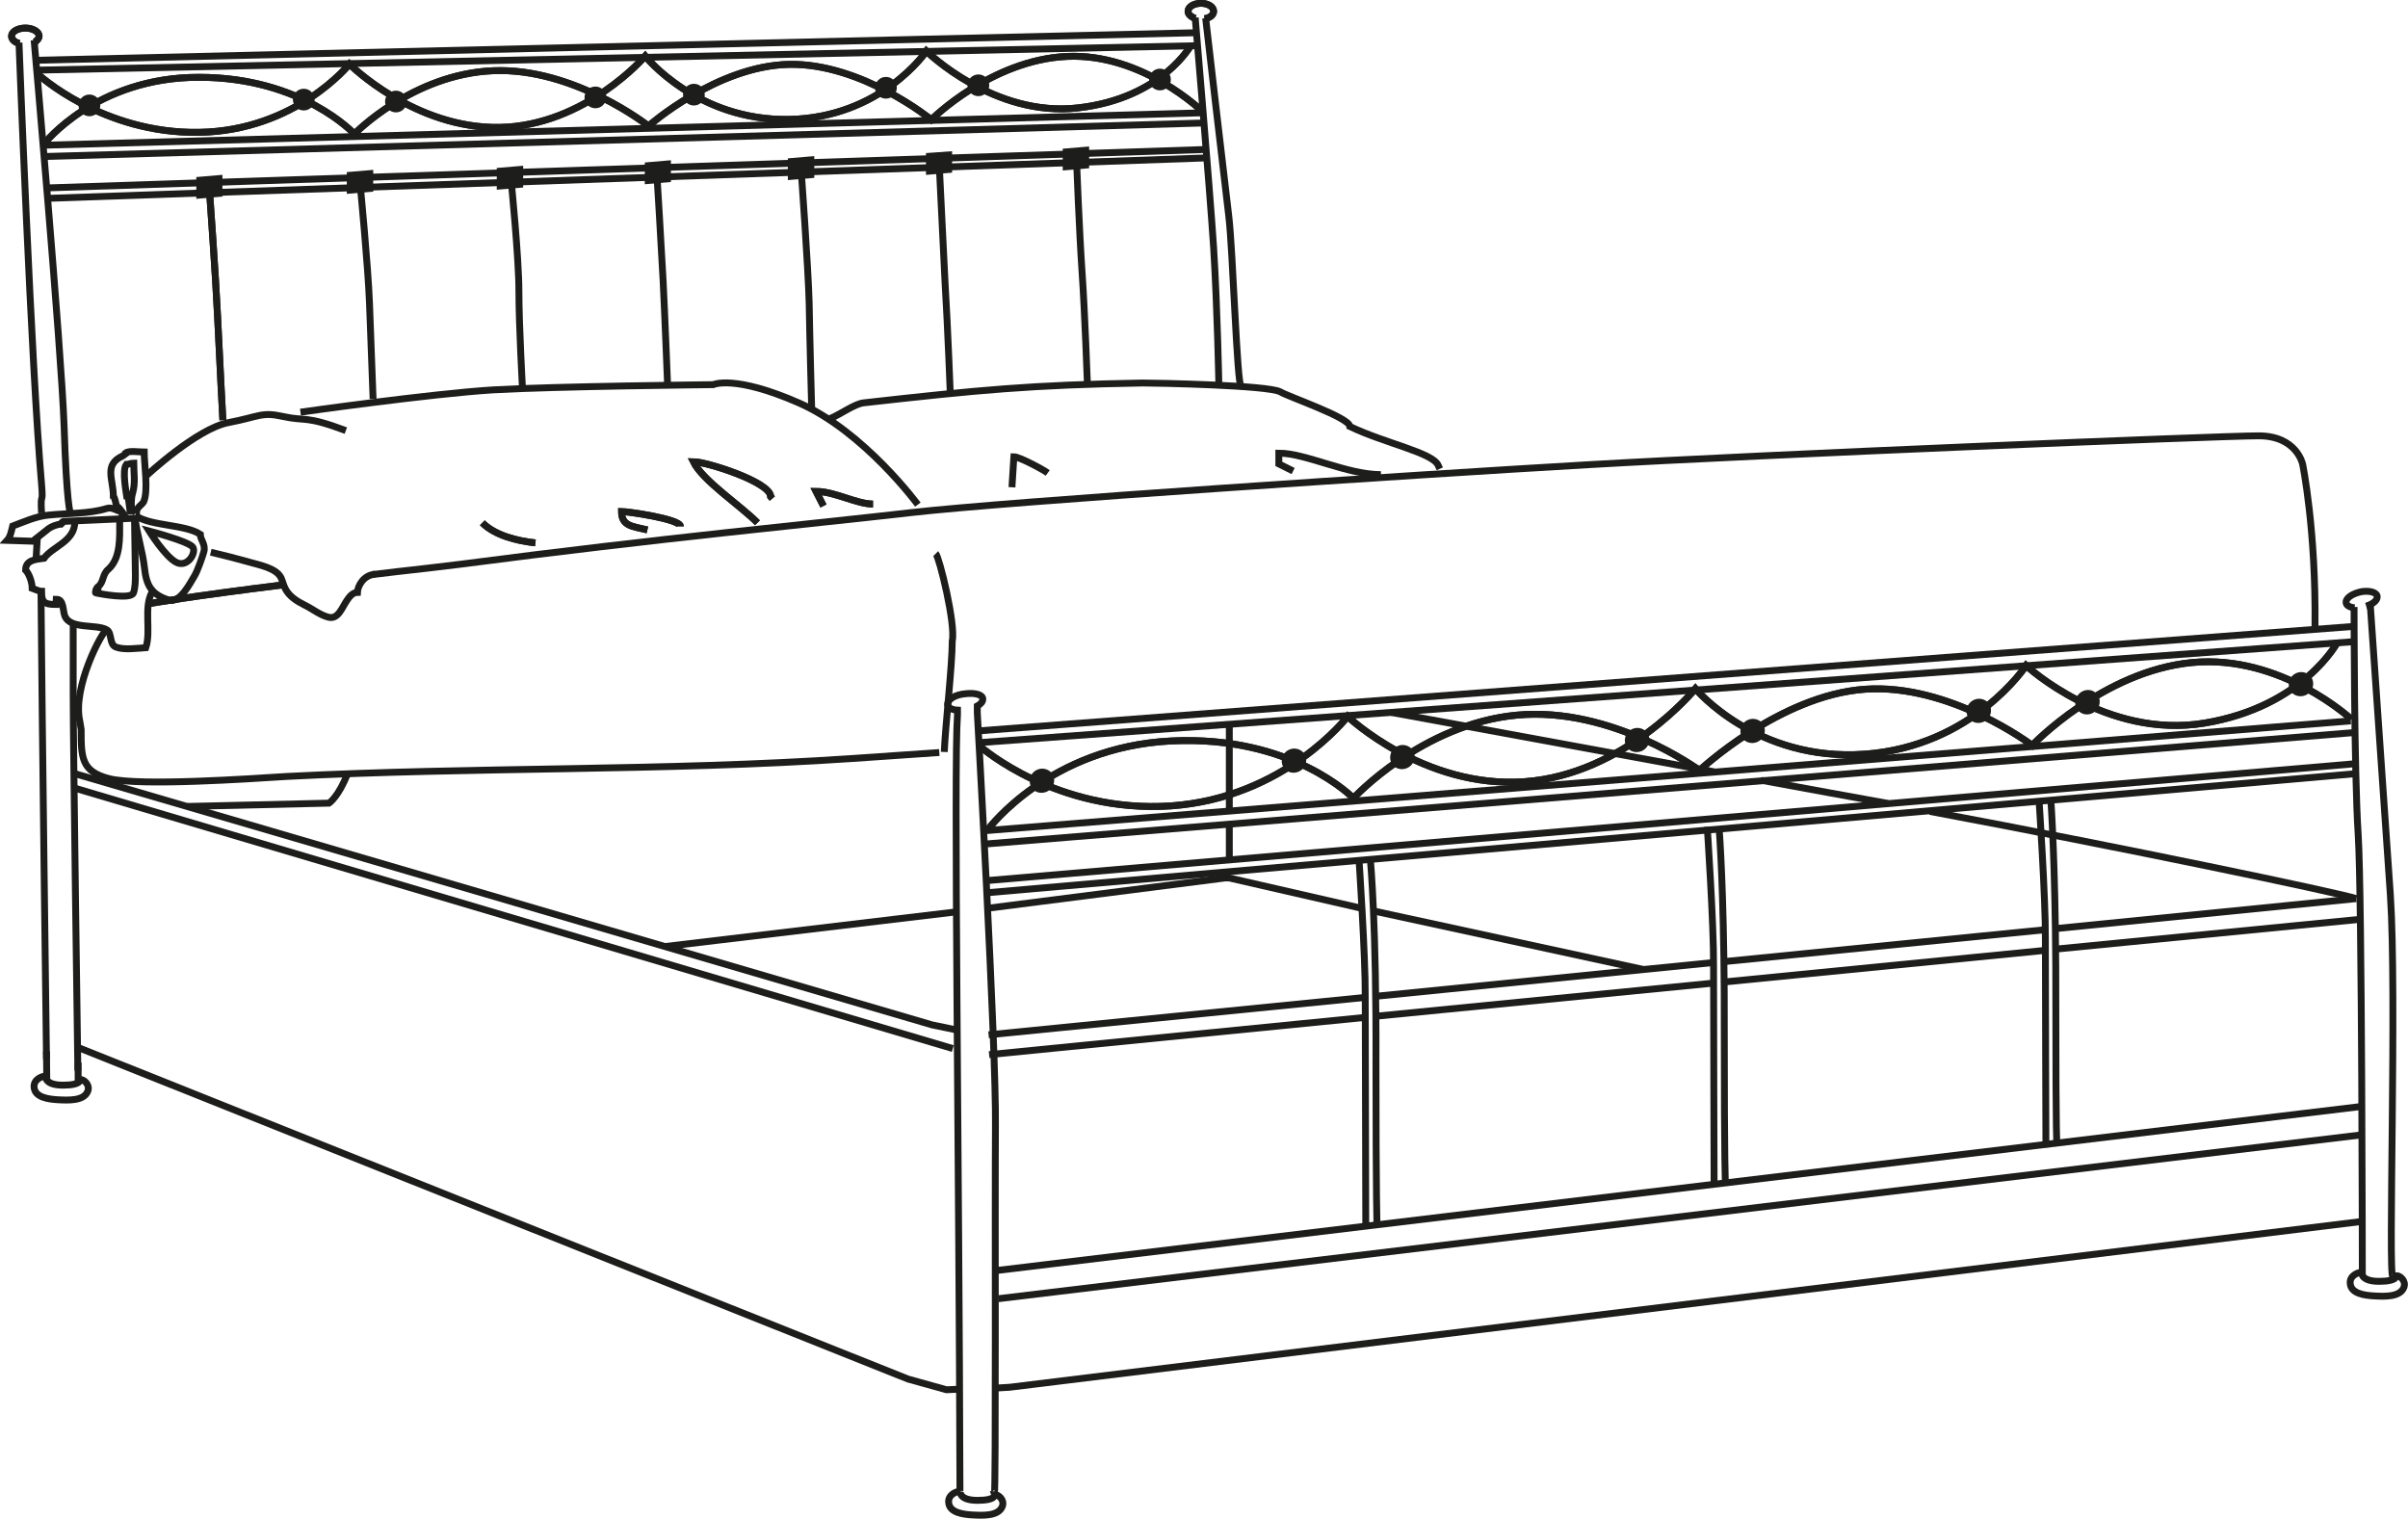 <?xml version="1.0" encoding="UTF-8"?><svg id="Livello_1" xmlns="http://www.w3.org/2000/svg" viewBox="0 0 87.52 55.2"><defs><style>.cls-1{fill:none;stroke:#1d1d1b;stroke-width:.25px;}.cls-2{fill:#1d1d1b;}</style></defs><path class="cls-1" d="M.69,1.55s.45,11.8,.82,16.04c.07,.86-.05,.18,0,1.06"/><path class="cls-1" d="M1.49,21.54c.03,3.93,.2,16.96,.2,16.96"/><path class="cls-1" d="M1.24,1.46s.99,11.21,1.09,14.03c.09,2.82,.22,3.13,.22,3.13"/><path class="cls-1" d="M2.66,22.67v2.57c0,1.74,.17,13.67,.17,13.67"/><line class="cls-1" x1="1.33" y1="2.19" x2="43.44" y2="1.19"/><line class="cls-1" x1="1.33" y1="2.55" x2="43.54" y2="1.66"/><line class="cls-1" x1="1.51" y1="5.28" x2="43.7" y2="4.1"/><line class="cls-1" x1="1.56" y1="5.69" x2="43.75" y2="4.47"/><line class="cls-1" x1="1.7" y1="6.83" x2="43.9" y2="5.43"/><line class="cls-1" x1="1.71" y1="7.21" x2="43.83" y2="5.74"/><path class="cls-1" d="M43.44,.64s.52,6.1,.67,8.36c.14,2.27,.19,4.99,.19,4.99"/><path class="cls-1" d="M43.82,.66s.69,5.96,.84,7.19c.15,1.23,.3,6.19,.45,6.19"/><path class="cls-1" d="M7.62,7.02s.22,3.02,.29,4.52c.07,1.5,.19,3.73,.19,3.73"/><path class="cls-1" d="M7.62,7.02s.22,3.02,.29,4.52c.07,1.5,.19,3.73,.19,3.73"/><path class="cls-1" d="M13.1,6.81s.28,2.89,.33,4.22c.05,1.33,.13,3.47,.13,3.47"/><path class="cls-1" d="M18.58,6.59s.28,2.79,.28,4,.13,3.53,.13,3.53"/><path class="cls-1" d="M23.88,6.42s.16,2.59,.22,3.76c.06,1.17,.16,3.72,.16,3.72"/><path class="cls-1" d="M29.12,6.22s.26,3.55,.29,4.82c.02,1.27,.09,3.77,.09,3.77"/><path class="cls-1" d="M34.14,6.06l.21,4.24c.1,1.66,.19,4.04,.19,4.04"/><path class="cls-1" d="M39.13,5.9s.1,2.57,.2,4.02c.1,1.45,.19,3.98,.19,3.98"/><path class="cls-1" d="M1.6,5.23s1.89-2.43,5.64-2.42c3.75,0,5.64,2.06,5.64,2.06,0,0,2.11-2.18,5.05-2.3,2.94-.12,5.64,2.01,5.64,2.01,0,0,2.48-2.19,5.11-2.24,2.64-.05,5.17,2.01,5.17,2.01,0,0,2.18-2.18,4.94-2.3,2.75-.12,4.92,2.01,4.92,2.01"/><path class="cls-1" d="M1.6,5.23s1.89-2.43,5.64-2.42c3.75,0,5.64,2.06,5.64,2.06,0,0,2.11-2.18,5.05-2.3,2.94-.12,5.64,2.01,5.64,2.01,0,0,2.48-2.19,5.11-2.24,2.64-.05,5.17,2.01,5.17,2.01,0,0,2.18-2.18,4.94-2.3,2.75-.12,4.92,2.01,4.92,2.01"/><path class="cls-1" d="M1.37,2.69s2.35,2.18,5.87,2.12c3.52-.06,5.46-2.48,5.46-2.48,0,0,2.36,2.36,5.47,2.3,3.11-.06,5.28-2.59,5.28-2.59,0,0,1.88,2.36,5.23,2.3,3.35-.06,4.99-2.48,4.99-2.48,0,0,2.46,2.42,5.52,2.06,3.06-.35,4.11-2.3,4.11-2.3"/><path class="cls-1" d="M1.37,2.69s2.35,2.18,5.87,2.12c3.52-.06,5.46-2.48,5.46-2.48,0,0,2.36,2.36,5.47,2.3,3.11-.06,5.28-2.59,5.28-2.59,0,0,1.88,2.36,5.23,2.3,3.35-.06,4.99-2.48,4.99-2.48,0,0,2.46,2.42,5.52,2.06,3.06-.35,4.11-2.3,4.11-2.3"/><path class="cls-1" d="M.71,1.58c-.18-.04-.29-.15-.29-.27,0-.16,.23-.29,.5-.29s.5,.13,.5,.29c0,.08-.06,.16-.16,.22"/><path class="cls-1" d="M.71,1.58c-.18-.04-.29-.15-.29-.27,0-.16,.23-.29,.5-.29s.5,.13,.5,.29c0,.08-.06,.16-.16,.22"/><path class="cls-1" d="M43.45,.67c-.16-.05-.27-.15-.27-.26,0-.16,.21-.29,.47-.29s.46,.13,.46,.29c0,.13-.13,.24-.33,.27"/><path class="cls-1" d="M43.45,.67c-.16-.05-.27-.15-.27-.26,0-.16,.21-.29,.47-.29s.46,.13,.46,.29c0,.13-.13,.24-.33,.27"/><path class="cls-2" d="M3.25,3.56c.15,0,.27,.12,.27,.27s-.12,.27-.27,.27-.27-.12-.27-.27,.12-.27,.27-.27"/><path class="cls-1" d="M3.25,3.56c.15,0,.27,.12,.27,.27s-.12,.27-.27,.27-.27-.12-.27-.27,.12-.27,.27-.27Z"/><path class="cls-2" d="M11.04,3.35c.15,0,.27,.12,.27,.27s-.12,.27-.27,.27-.27-.12-.27-.27,.12-.27,.27-.27"/><path class="cls-1" d="M11.04,3.35c.15,0,.27,.12,.27,.27s-.12,.27-.27,.27-.27-.12-.27-.27,.12-.27,.27-.27Z"/><path class="cls-2" d="M14.39,3.42c.15,0,.27,.12,.27,.27s-.12,.27-.27,.27-.27-.12-.27-.27,.12-.27,.27-.27"/><path class="cls-1" d="M14.39,3.42c.15,0,.27,.12,.27,.27s-.12,.27-.27,.27-.27-.12-.27-.27,.12-.27,.27-.27Z"/><path class="cls-2" d="M21.64,3.27c.15,0,.27,.12,.27,.27s-.12,.27-.27,.27-.27-.12-.27-.27,.12-.27,.27-.27"/><path class="cls-1" d="M21.64,3.27c.15,0,.27,.12,.27,.27s-.12,.27-.27,.27-.27-.12-.27-.27,.12-.27,.27-.27Z"/><path class="cls-2" d="M25.22,3.17c.15,0,.27,.12,.27,.27s-.12,.27-.27,.27-.27-.12-.27-.27,.12-.27,.27-.27"/><path class="cls-1" d="M25.22,3.17c.15,0,.27,.12,.27,.27s-.12,.27-.27,.27-.27-.12-.27-.27,.12-.27,.27-.27Z"/><path class="cls-2" d="M32.2,2.92c.15,0,.27,.12,.27,.27s-.12,.27-.27,.27-.27-.12-.27-.27,.12-.27,.27-.27"/><path class="cls-1" d="M32.2,2.92c.15,0,.27,.12,.27,.27s-.12,.27-.27,.27-.27-.12-.27-.27,.12-.27,.27-.27Z"/><path class="cls-2" d="M35.56,2.83c.15,0,.27,.12,.27,.27s-.12,.27-.27,.27-.27-.12-.27-.27,.12-.27,.27-.27"/><circle class="cls-1" cx="35.56" cy="3.1" r=".27"/><path class="cls-2" d="M42.16,2.62c.15,0,.27,.12,.27,.27s-.12,.27-.27,.27-.27-.12-.27-.27,.12-.27,.27-.27"/><path class="cls-1" d="M42.16,2.62c.15,0,.27,.12,.27,.27s-.12,.27-.27,.27-.27-.12-.27-.27,.12-.27,.27-.27Z"/><polyline class="cls-2" points="7.26 6.55 7.96 6.49 7.96 7.03 7.26 7.09 7.26 6.55"/><polygon class="cls-1" points="7.26 6.55 7.96 6.49 7.96 7.03 7.26 7.09 7.26 6.55"/><polyline class="cls-2" points="12.73 6.37 13.44 6.31 13.44 6.85 12.73 6.91 12.73 6.37"/><polygon class="cls-1" points="12.73 6.37 13.44 6.31 13.44 6.85 12.73 6.91 12.73 6.37"/><polyline class="cls-2" points="18.18 6.22 18.89 6.16 18.89 6.7 18.18 6.76 18.18 6.22"/><polygon class="cls-1" points="18.18 6.22 18.89 6.16 18.89 6.7 18.18 6.76 18.18 6.22"/><polyline class="cls-2" points="23.56 6.02 24.27 5.96 24.27 6.5 23.56 6.56 23.56 6.02"/><polygon class="cls-1" points="23.56 6.02 24.26 5.96 24.26 6.5 23.56 6.56 23.56 6.02"/><polyline class="cls-2" points="28.76 5.87 29.47 5.81 29.47 6.35 28.76 6.41 28.76 5.87"/><polygon class="cls-1" points="28.76 5.87 29.47 5.81 29.47 6.35 28.76 6.41 28.76 5.87"/><polyline class="cls-2" points="33.78 5.68 34.48 5.63 34.48 6.16 33.78 6.22 33.78 5.68"/><polygon class="cls-1" points="33.78 5.68 34.48 5.63 34.48 6.16 33.78 6.22 33.78 5.68"/><polyline class="cls-2" points="38.75 5.52 39.46 5.46 39.46 6 38.75 6.06 38.75 5.52"/><polygon class="cls-1" points="38.75 5.52 39.46 5.46 39.46 6 38.75 6.06 38.75 5.52"/><path class="cls-1" d="M2.69,28.11c3.44,1,31.19,9.14,31.19,9.14l.92,.19"/><polyline class="cls-1" points="34.88 50.49 34.4 50.51 33 50.12 2.86 38.08"/><polyline class="cls-1" points="85.95 44.38 36.69 50.42 36.17 50.45"/><path class="cls-1" d="M70.14,29.49c6.99,1.31,14.83,2.95,15.5,3.17"/><path class="cls-1" d="M64.02,28.36c1.63,.3,3.42,.63,4.6,.84"/><path class="cls-1" d="M50.55,25.89s6.21,1.14,11.75,2.16"/><path class="cls-1" d="M3.87,22.9c-.13,0-1.25,2.06-.97,3.31l.05,.3c0,1.02,0,1.53,1.02,1.79,1.12,.28,5.16,0,6.44-.08,6.83-.35,13.71-.19,20.53-.65l3.2-.22"/><path class="cls-1" d="M34.01,20.12c.13,.13,.73,2.56,.6,3.18,0,.88-.25,3.07-.29,4.03"/><path class="cls-1" d="M5.48,21.93s1.31-.24,4.86-.68"/><path class="cls-1" d="M5.48,21.93s1.31-.24,4.86-.68"/><path class="cls-1" d="M13.56,20.88c1.63-.2,1.02-.11,3.23-.38,7.2-.94,12.85-1.47,16.33-1.87,3.49-.4,18.21-1.37,24.6-1.74,6.39-.37,22.98-1.05,24.37-1.05s1.6,1.03,1.6,1.03c0,0,.49,2.37,.45,5.91"/><line class="cls-1" x1="1.69" y1="38.21" x2="1.7" y2="39.24"/><line class="cls-1" x1="2.84" y1="38.62" x2="2.84" y2="39.39"/><path class="cls-1" d="M5.06,18.89l-.02-.03-.05-.03-2.68,.12-.04,.02-.03,.03v.03l-.02,.02c-.13,0-.36,.09-.45,.16l-.58,.46-.93-.03c.12-.13,.16-.36,.2-.52,.4-.15,.86-.36,1.31-.4,.67-.07,1.47-.04,2.11-.24,.2-.07,.39,.11,.54,.11l.02,.03s0,0,0,.04c.03,0,.09,.04,.09,.07,.04,0,0,.03,.04,.03-.07-.03-.24-.36-.34-.36,0-.05-.07-.36-.11-.36,0-.63-.36-1.15,.34-1.47l.11-.08v-.03c.12-.09,.5-.03,.67-.03,0,.43,.16,1.41-.02,1.81-.05,.09-.23,.2-.25,.32,0,.02-.02,.22-.04,.22"/><path class="cls-1" d="M4.73,18.68c0-.22-.07-.47-.07-.7"/><path class="cls-1" d="M4.62,18.14c-.03-.23-.19-1.04-.03-1.26,.07,0,.19-.05,.27-.05,0,.35,.07,.72-.04,1.09-.07,.23-.04,.52-.04,.77"/><path class="cls-1" d="M4.91,18.84c.07,.59,.27,1.18,.34,1.79,.07,.68,.27,.98,.89,1.18,.41,.13,.79-.66,.93-.88,.11-.18,.29-.7,.34-.88,.07-.27-.13-.43-.13-.63-.54-.36-1.78-.3-2.32-.66"/><path class="cls-1" d="M4.35,18.96c0,.58,.04,1.31-.4,1.72-.25,.2-.16,.47-.39,.65v.02c-.07,0-.11,.2-.08,.2,.15,.03,1.28,.25,1.37,0,.07-.18,.07-.47,.07-.67l-.03-1.97"/><path class="cls-1" d="M2.72,18.96c0,.72-.81,.9-1.12,1.33-.32,.04-.67,.07-.67,.43,.13,.13,.24,.45,.24,.66,.09,.03,.24,.11,.34,.11,0,.39,.09,.48,.52,.48,0-.05,.02-.14,.02-.19,.27,0,.23,.4,.3,.59,.18,.52,1.15,.3,1.53,.52,.2,.11,.08,.54,.34,.63,.29,.11,.77,.04,1.08,.02,.2-.61-.09-1.47,.23-2.03,0-.03,.07-.04,.08-.04"/><path class="cls-1" d="M3.82,22.94s0-.04,.05-.09"/><path class="cls-1" d="M3.82,22.94s0-.04,.05-.09"/><path class="cls-1" d="M5.32,17.29s1.83-1.71,2.98-1.93c1.15-.22,1.19-.4,2-.22,.82,.18,.78-.05,2.27,.51"/><path class="cls-1" d="M7.66,20.07c.47,.11,.94,.23,1.4,.36,.34,.1,.97,.21,1.15,.56,.06,.13,.09,.27,.15,.39,.14,.29,.43,.47,.71,.61,.29,.14,.55,.36,.86,.44,.36,.1,.5-.35,.68-.61,.09-.14,.22-.29,.38-.29,.01-.23,.22-.63,.64-.66"/><path class="cls-1" d="M10.92,14.98s4.73-.67,7-.81c2.27-.13,8-.19,8-.19,0,0,.77-.37,3.13,.67,2.36,1.04,4.31,3.69,4.31,3.69"/><path class="cls-1" d="M19.46,19.73c-.67-.07-1.47-.27-1.93-.73"/><path class="cls-1" d="M19.46,19.73c-.67-.07-1.47-.27-1.93-.73"/><path class="cls-1" d="M23.53,19.26c-.53-.13-.94-.13-.94-.67,.2,0,2.14,.27,2.14,.54"/><path class="cls-1" d="M23.53,19.26c-.53-.13-.94-.13-.94-.67,.2,0,2.14,.27,2.14,.54"/><path class="cls-1" d="M27.53,19c-.6-.61-2-1.54-2.33-2.22,.47,0,2.81,.74,2.81,1.27l.06,.07"/><path class="cls-1" d="M27.53,19c-.6-.61-2-1.54-2.33-2.22,.47,0,2.81,.74,2.81,1.27l.06,.07"/><path class="cls-1" d="M29.93,18.39l-.27-.53c.67,0,1.47,.46,2.07,.46"/><path class="cls-1" d="M29.93,18.39l-.27-.53c.67,0,1.47,.46,2.07,.46"/><path class="cls-1" d="M30.15,15.22c.39-.15,.91-.55,1.25-.58,4.2-.47,6.07-.65,10.13-.72,.51,0,4.56,.08,5,.32,.32,.19,2.53,.94,2.53,1.26,1.27,.61,3.01,.95,3.21,1.41l.06,.13"/><line class="cls-1" x1="49.93" y1="33.11" x2="59.75" y2="35.24"/><polyline class="cls-1" points="35.9 33.01 44.52 31.91 44.68 31.91 49.52 33.02"/><line class="cls-1" x1="24.18" y1="34.4" x2="34.77" y2="33.14"/><path class="cls-1" d="M36.78,17.71l.07-1.11c.19,0,1.04,.45,1.23,.59"/><path class="cls-1" d="M47,17.12l-.52-.26v-.39c.98,0,2.47,.78,3.71,.78"/><line class="cls-1" x1="1.36" y1="19.48" x2="1.31" y2="20.34"/><g><line class="cls-1" x1="35.61" y1="26.56" x2="85.5" y2="22.77"/><line class="cls-1" x1="35.61" y1="26.99" x2="85.56" y2="23.32"/><line class="cls-1" x1="35.82" y1="30.19" x2="85.44" y2="26.2"/><line class="cls-1" x1="35.88" y1="30.67" x2="85.5" y2="26.63"/><line class="cls-1" x1="35.93" y1="32" x2="85.68" y2="27.75"/><line class="cls-1" x1="35.95" y1="32.44" x2="85.6" y2="28.12"/><path class="cls-1" d="M35.93,30.12s2.22-2.97,6.63-3.19c4.41-.22,6.63,2.08,6.63,2.08,0,0,2.49-2.7,5.95-3.02,3.46-.32,6.63,2.01,6.63,2.01,0,0,2.91-2.73,6.01-2.95,3.1-.22,6.08,2.04,6.08,2.04,0,0,2.57-2.7,5.81-3.01,3.24-.31,5.79,2.06,5.79,2.06"/><path class="cls-1" d="M35.93,30.12s2.22-2.97,6.63-3.19c4.41-.22,6.63,2.08,6.63,2.08,0,0,2.49-2.7,5.95-3.02,3.46-.32,6.63,2.01,6.63,2.01,0,0,2.91-2.73,6.01-2.95,3.1-.22,6.08,2.04,6.08,2.04,0,0,2.57-2.7,5.81-3.01,3.24-.31,5.79,2.06,5.79,2.06"/><path class="cls-1" d="M35.65,27.15s2.76,2.42,6.91,2.14c4.14-.29,6.42-3.25,6.42-3.25,0,0,2.77,2.63,6.43,2.37,3.66-.26,6.21-3.38,6.21-3.38,0,0,2.21,2.66,6.15,2.38,3.94-.28,5.87-3.22,5.87-3.22,0,0,2.89,2.69,6.49,2.09,3.6-.6,4.84-2.96,4.84-2.96"/><path class="cls-1" d="M35.65,27.15s2.76,2.42,6.91,2.14c4.14-.29,6.42-3.25,6.42-3.25,0,0,2.77,2.63,6.43,2.37,3.66-.26,6.21-3.38,6.21-3.38,0,0,2.21,2.66,6.15,2.38,3.94-.28,5.87-3.22,5.87-3.22,0,0,2.89,2.69,6.49,2.09,3.6-.6,4.84-2.96,4.84-2.96"/><path class="cls-2" d="M37.87,28.06c.18,0,.32,.12,.32,.3s-.14,.32-.32,.33-.32-.12-.32-.3,.14-.32,.32-.33"/><path class="cls-1" d="M37.87,28.06c.18,0,.32,.12,.32,.3s-.14,.32-.32,.33-.32-.12-.32-.3,.14-.32,.32-.33Z"/><path class="cls-2" d="M47.03,27.33c.18,0,.32,.12,.32,.3s-.14,.32-.32,.33-.32-.12-.32-.3,.14-.32,.32-.33"/><path class="cls-1" d="M47.03,27.33c.18,0,.32,.12,.32,.3s-.14,.32-.32,.33-.32-.12-.32-.3,.14-.32,.32-.33Z"/><path class="cls-2" d="M50.97,27.2c.18,0,.32,.12,.32,.3s-.14,.32-.32,.33-.32-.12-.32-.3,.14-.32,.32-.33"/><path class="cls-1" d="M50.97,27.2c.18,0,.32,.12,.32,.3s-.14,.32-.32,.33-.32-.12-.32-.3,.14-.32,.32-.33Z"/><path class="cls-2" d="M59.5,26.58c.18,0,.32,.12,.32,.3s-.14,.32-.32,.33-.32-.12-.32-.3,.14-.32,.32-.33"/><path class="cls-1" d="M59.5,26.58c.18,0,.32,.12,.32,.3s-.14,.32-.32,.33-.32-.12-.32-.3,.14-.32,.32-.33Z"/><path class="cls-2" d="M63.7,26.25c.18,0,.32,.12,.32,.3s-.14,.32-.32,.33-.32-.12-.32-.3,.14-.32,.32-.33"/><path class="cls-1" d="M63.7,26.25c.18,0,.32,.12,.32,.3s-.14,.32-.32,.33-.32-.12-.32-.3,.14-.32,.32-.33Z"/><path class="cls-2" d="M71.92,25.52c.18,0,.32,.12,.32,.3s-.14,.32-.32,.33-.32-.12-.32-.3,.14-.32,.32-.33"/><path class="cls-1" d="M71.92,25.52c.18,0,.32,.12,.32,.3s-.14,.32-.32,.33-.32-.12-.32-.3,.14-.32,.32-.33Z"/><path class="cls-2" d="M75.87,25.2c.18,0,.32,.12,.32,.3s-.14,.32-.32,.33-.32-.12-.32-.3,.14-.33,.32-.33"/><ellipse class="cls-1" cx="75.87" cy="25.52" rx=".33" ry=".31" transform="translate(4.65 62.06) rotate(-45.75)"/><path class="cls-2" d="M83.63,24.55c.18,0,.32,.12,.32,.3s-.14,.32-.32,.33-.32-.12-.32-.3,.14-.32,.32-.33"/><path class="cls-1" d="M83.63,24.55c.18,0,.32,.12,.32,.3s-.14,.32-.32,.33-.32-.12-.32-.3,.14-.32,.32-.33Z"/><line class="cls-1" x1="36.19" y1="46.18" x2="85.86" y2="40.21"/><line class="cls-1" x1="36.29" y1="47.2" x2="85.8" y2="41.25"/><path class="cls-1" d="M36.14,54.3c.06,0,.02-10.6,.04-13.4,.03-2.8-.66-15-.66-15v-.24c.13-.07,.2-.16,.2-.25,0-.16-.26-.23-.59-.2-.44,.03-.68,.22-.69,.38,0,.12,.14,.21,.36,.22v.17c-.14,1.83,.06,16.21,.09,28.21"/><g><path class="cls-1" d="M85.56,22.06s0,6.02,.15,8.27c.14,2.25,.15,16.02,.15,16.02"/><path class="cls-1" d="M86.15,22s.48,6.98,.73,10.54c.24,3.57-.09,13.9,.09,13.86"/><path class="cls-1" d="M85.58,22.09c-.2-.02-.32-.1-.31-.21,0-.16,.26-.32,.58-.38,.31-.04,.56,.04,.55,.2,0,.13-.17,.26-.4,.33"/></g><path class="cls-1" d="M49.39,31.18s.24,3.57,.23,5.03c0,1.46,.02,8.46,.02,8.46"/><path class="cls-1" d="M49.81,31.28s.22,2.33,.2,7.34c0,5,.04,5.97,.04,5.97"/><path class="cls-1" d="M62.05,30.05s.24,3.57,.23,5.03c0,1.46,.02,7.96,.02,7.96"/><path class="cls-1" d="M62.49,30.2c.06,.84,.19,3.29,.18,7.28,0,5,.04,5.47,.04,5.47"/><path class="cls-1" d="M74.11,29.09s.24,3.57,.23,5.03c0,1.46,.02,7.58,.02,7.58"/><path class="cls-1" d="M74.54,29.09c.06,.84,.19,3.45,.18,7.44,0,5,.04,5.08,.04,5.08"/><path class="cls-1" d="M34.9,54.2c-.13,0-.45,.12-.42,.41,.03,.37,.53,.43,.86,.45,.38,.02,.95,.05,1.09-.31,.09-.24-.14-.43-.28-.43,0,0,.07,.21-.62,.21s-.63-.33-.63-.33"/><path class="cls-1" d="M85.84,46.24c-.13,0-.45,.12-.42,.41,.03,.37,.53,.43,.86,.45,.38,.02,.95,.05,1.09-.31,.09-.24-.14-.43-.28-.43,0,0,.07,.21-.62,.21s-.63-.33-.63-.33"/></g><path class="cls-1" d="M1.66,39.11c-.13,0-.45,.12-.42,.41,.03,.37,.53,.43,.86,.45,.38,.02,.95,.05,1.09-.31,.09-.24-.14-.43-.28-.43,0,0,.07,.21-.62,.21s-.63-.33-.63-.33"/><line class="cls-1" x1="2.7" y1="28.64" x2="34.63" y2="38.11"/><line class="cls-1" x1="74.71" y1="33.75" x2="85.64" y2="32.66"/><line class="cls-1" x1="62.66" y1="34.95" x2="74.33" y2="33.79"/><line class="cls-1" x1="50" y1="36.21" x2="62.3" y2="34.98"/><line class="cls-1" x1="35.93" y1="37.61" x2="49.62" y2="36.25"/><line class="cls-1" x1="74.77" y1="34.49" x2="85.8" y2="33.41"/><line class="cls-1" x1="62.66" y1="35.69" x2="74.34" y2="34.54"/><line class="cls-1" x1="50.05" y1="36.93" x2="62.28" y2="35.73"/><line class="cls-1" x1="35.95" y1="38.33" x2="49.59" y2="36.98"/><path class="cls-1" d="M6.8,29.31l5.16-.12s.35-.24,.67-1.07"/><line class="cls-1" x1="44.68" y1="29.47" x2="44.68" y2="26.32"/><line class="cls-1" x1="44.68" y1="31.18" x2="44.68" y2="29.95"/><path class="cls-1" d="M5.42,19.3s.59,.94,.99,1.14,.73-.34,.6-.55-1.59-.59-1.59-.59Z"/></svg>